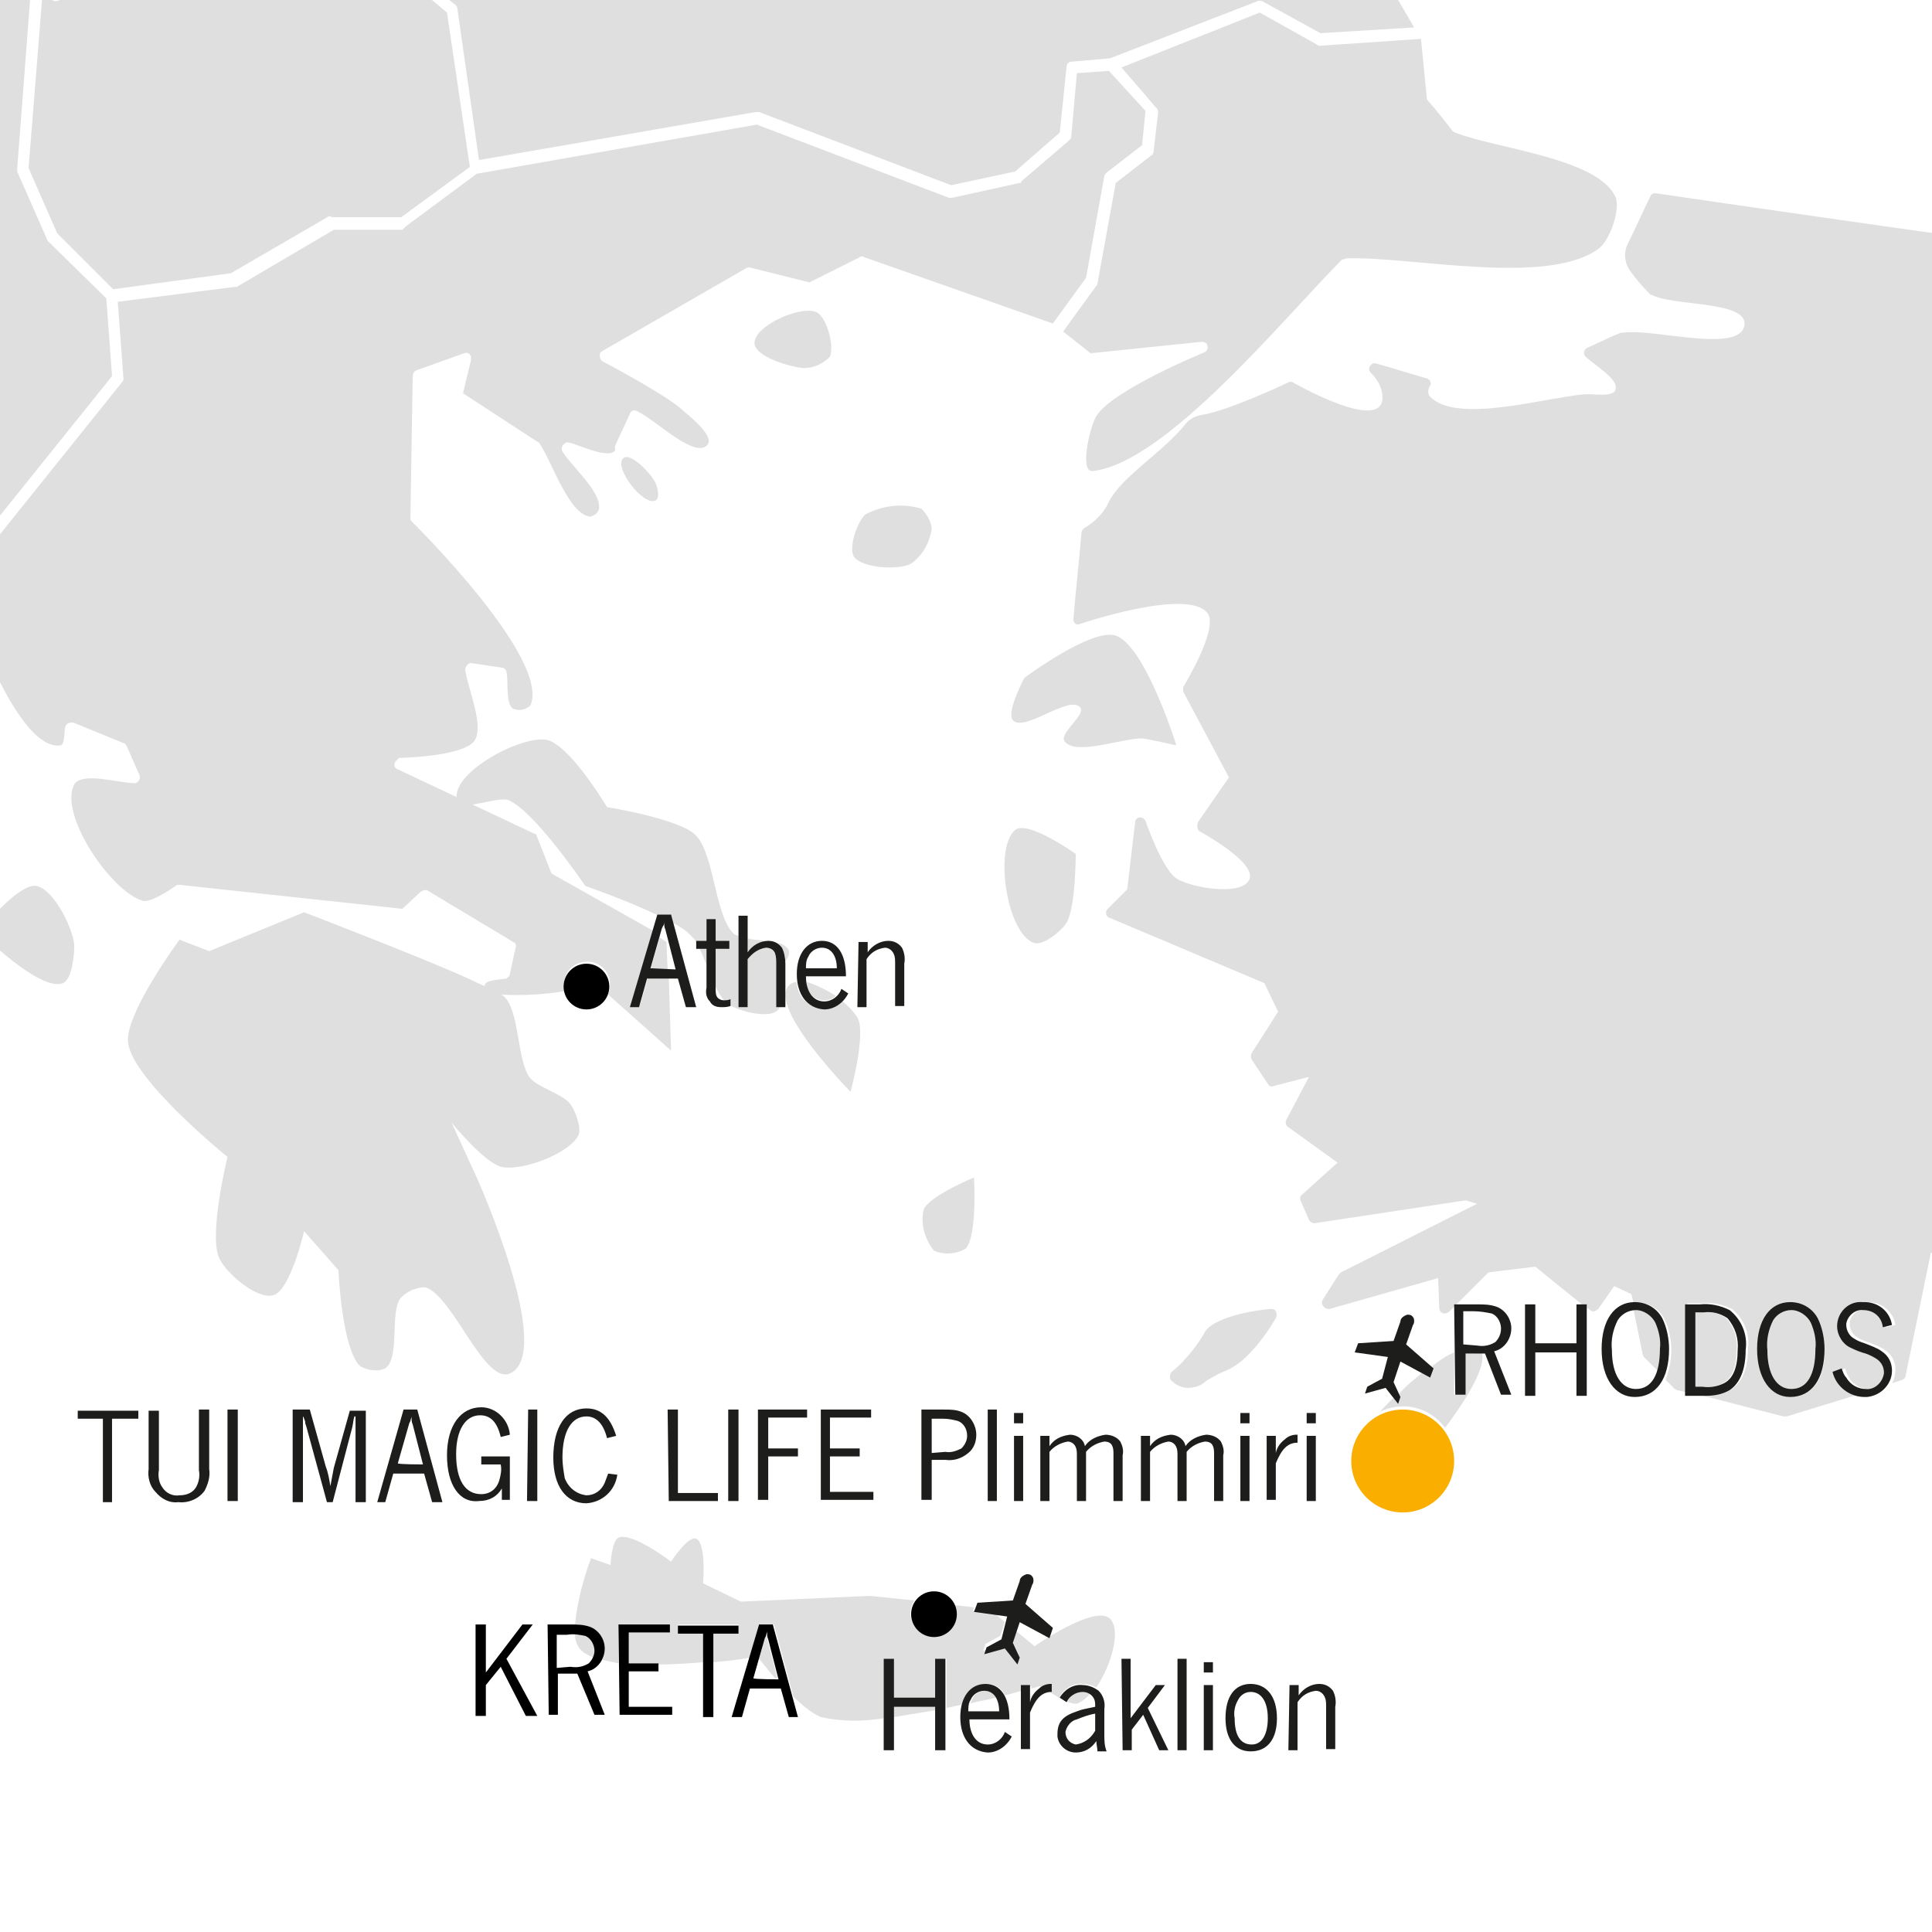<?xml version="1.0" encoding="utf-8"?>
<!-- Generator: Adobe Illustrator 20.1.0, SVG Export Plug-In . SVG Version: 6.00 Build 0)  -->
<svg version="1.1" id="Ebene_1" xmlns="http://www.w3.org/2000/svg" xmlns:xlink="http://www.w3.org/1999/xlink" x="0px" y="0px"
	 viewBox="0 0 169 169" style="enable-background:new 0 0 169 169;" xml:space="preserve">
<style type="text/css">
	.st0{fill:#DFDFDF;}
	.st1{fill:#1D1D1B;}
	.st2{fill:#FAAF00;}
</style>
<title>ML_Zielgebiete</title>
<path class="st0" d="M32.4-4.5l-15-1l-2.9,2.7c-0.2,0.2-0.5,0.2-0.6,0L11.2-5L6.7-3.6L5.4-0.2C5.3,0,5.1,0.1,4.8,0.1L3.7-0.3
	L2.5,14.7l2.5,5.7l4.9,4.9l10.3-1.4l8.6-5c0.1,0,0.2,0.1,0.3,0.1h6l6-4.4L39.1,1.1L32.4-4.5z M117.8,22.6c5.5-0.2,17.7,2.5,22.1-0.9
	c0.9-0.7,1.9-3.4,1.4-4.5c-1.6-3.4-10.5-4.2-14-5.6c-0.1,0-0.1-0.1-0.2-0.1c-0.7-0.9-1.4-1.8-2.2-2.7c-0.1-0.1-0.1-0.2-0.1-0.3
	l-0.5-5.1L115.5,4c-0.1,0-0.2,0-0.3-0.1l-5-2.8L98.1,5.9l3.1,3.6c0.1,0.1,0.1,0.2,0.1,0.4l-0.4,3.4c0,0.1-0.1,0.3-0.2,0.3L97.6,16
	L96,24.8c0,0.1,0,0.1-0.1,0.2l-2.9,4l2.4,1.9l9.7-1c0.2,0,0.5,0.1,0.5,0.3c0.1,0.2,0,0.5-0.2,0.6c0,0-8.1,3.3-9.5,5.6
	c-0.6,1-1.5,5-0.3,4.8c6.4-0.7,16.8-13.5,21.8-18.5C117.6,22.7,117.7,22.6,117.8,22.6L117.8,22.6z M57.2,42
	c-0.4-0.7-2.1-2.5-2.7-1.9c-0.8,0.8,1.7,4.1,2.8,3.7C57.8,43.6,57.5,42.4,57.2,42L57.2,42z M97.6,55.6c-2.1-0.7-8,3.7-8,3.7
	s-1.6,3-1,3.7c1,1.1,5-2.3,5.9-1.1c0.5,0.6-1.8,2.2-1.4,2.9c0.9,1.4,5.2-0.3,6.9-0.2c0.7,0.1,2.9,0.6,2.9,0.6S100.2,56.5,97.6,55.6
	L97.6,55.6z M88.8,72.6c-1.9,1.6-0.7,9.2,1.7,9.9c0.8,0.2,2.4-1.1,2.8-1.8c0.8-1.3,0.8-6,0.8-6S89.9,71.7,88.8,72.6L88.8,72.6z
	 M71.4,27.3C70,26.7,66,28.5,66,30c0,1.2,3.1,2.1,4.3,2.2c0.9,0,1.7-0.4,2.3-1C73,30.2,72.3,27.7,71.4,27.3L71.4,27.3z M80.6,44.5
	C79,44,77.2,44.2,75.7,45c-0.7,0.6-1.5,2.9-1,3.7c0.7,1,3.9,1.2,5,0.6c1-0.7,1.6-1.8,1.8-3C81.5,45.7,81.1,45,80.6,44.5L80.6,44.5z
	 M80.8,105.8c-0.3,1.3,0.1,2.6,0.9,3.6c0.9,0.4,2,0.3,2.8-0.2c1-1.2,0.7-6.2,0.7-6.2S81.3,104.6,80.8,105.8L80.8,105.8z M39.5,98.2
	c0,0,3,3.7,4.5,3.9c1.8,0.3,5.8-1.2,6.6-2.8c0.3-0.6-0.3-2.2-0.7-2.7c-0.6-0.9-3-1.5-3.6-2.4c-1-1.4-0.9-5.4-2-6.8
	c-0.5-0.7-2.2-1.2-2.9-1.6c-3.6-1.7-14.8-6-14.8-6l-8.3,3.4l-2.6-1c0,0-4.8,6.5-4.5,9c0.4,3.3,8.7,10,8.7,10s-1.7,6.9-0.7,8.9
	c0.6,1.3,3.3,3.6,4.7,3.2c1.5-0.4,2.7-5.6,2.7-5.6l3,3.4c0,0,0.3,6.9,1.9,8.4c0.7,0.4,1.5,0.5,2.2,0.2c1.3-0.9,0.4-4.8,1.3-6.1
	c0.5-0.6,1.4-1,2.2-1c2.5,0.8,5.2,8.7,7.5,7.5c3.8-2-3-17.1-3-17.1L39.5,98.2z M3.2,77.5c-1.6-0.3-5,4-5,4s5.3,5.3,7.3,4.5
	c0.8-0.3,1-2.5,1-3.3C6.4,81.2,4.7,77.8,3.2,77.5L3.2,77.5z M111.6,114.7c-0.1-0.2-0.3-0.2-0.5-0.2c-1.2,0.1-5.2,0.7-5.8,2.2
	c-0.8,1.3-1.7,2.4-2.8,3.3c-0.2,0.2-0.2,0.5-0.1,0.7c0.4,0.4,0.9,0.7,1.5,0.7c0.6,0,1.2-0.2,1.6-0.6c0.5-0.3,1-0.6,1.5-0.8
	c0.8-0.3,1.5-0.8,2.1-1.4c1-1,1.8-2.1,2.5-3.3C111.7,115.1,111.7,114.9,111.6,114.7L111.6,114.7z M143.1,114.6c-0.1,0-0.1,0-0.2,0
	l0.8,3.9l0.1,0.2l1.2,1.2c0.2-0.7,0.3-1.3,0.3-2c0.1-0.8-0.1-1.6-0.4-2.3C144.5,115.1,143.8,114.6,143.1,114.6L143.1,114.6z
	 M156.7,114.6c-0.7,0-1.3,0.4-1.6,0.9c-0.4,0.8-0.6,1.7-0.5,2.6c0,2.1,0.8,3.4,2.1,3.4c1.4,0,2.1-1.3,2.1-3.6
	c0.1-0.8-0.1-1.6-0.4-2.3C158.1,115.1,157.4,114.6,156.7,114.6L156.7,114.6z M151.9,118.1c0.1-1-0.2-2-0.9-2.8
	c-0.6-0.4-1.3-0.6-2.1-0.5h-0.7v6.5h0.6c0.6,0.1,1.3,0,1.9-0.3C151.5,120.6,151.9,119.6,151.9,118.1L151.9,118.1z"/>
<path class="st0" d="M144.8,16.9c-0.2,0-0.4,0.1-0.4,0.2c-0.5,1-1.3,2.8-2,4.2c-0.4,0.8-0.3,1.7,0.2,2.4c0.5,0.7,1.1,1.4,1.7,2
	c0.1,0.1,0.1,0.1,0.2,0.1c1.9,1,8.3,0.5,8.1,2.6c-0.3,2.6-8,0.3-10.6,0.7c-0.1,0-0.1,0-0.2,0c-0.8,0.3-2.2,1-2.9,1.3
	c-0.3,0.1-0.4,0.4-0.3,0.7c0,0,0.1,0.1,0.1,0.1c0.7,0.7,3,2,2.6,2.9c-0.2,0.7-2.1,0.3-2.8,0.4c-3.4,0.3-11.1,2.6-13.4,0.2
	c-0.2-0.2-0.2-0.5-0.1-0.8c0.2-0.2,0.2-0.5,0-0.7c-0.1,0-0.1-0.1-0.2-0.1c-1.1-0.3-3.3-1-4.4-1.3c-0.3-0.1-0.5,0.1-0.6,0.3
	c-0.1,0.2,0,0.4,0.1,0.5c0.5,0.5,0.9,1.1,1,1.8c0.6,3.9-7.9-1-7.9-1c-0.1,0-0.1,0-0.2,0c0,0-5.2,2.5-7.7,2.9
	c-0.6,0.1-1.1,0.4-1.4,0.8c-2.1,2.6-5.8,4.7-6.8,7c-0.4,0.8-1.1,1.5-1.9,2c-0.2,0.1-0.4,0.3-0.4,0.5c-0.2,2.5-0.5,5-0.7,7.5
	c0,0.1,0,0.3,0.1,0.4c0.1,0.1,0.3,0.2,0.4,0.1c0,0,9.4-3.2,11.2-1c1.1,1.3-2.1,6.5-2.1,6.5c0,0.1,0,0.3,0,0.4l4,7.5l-2.7,3.9
	c-0.1,0.3-0.1,0.6,0.1,0.8c0,0,5,2.7,4.4,4.2c-0.6,1.5-4.9,0.8-6.3,0c-1.3-0.7-2.8-5.1-2.8-5.1c-0.1-0.2-0.3-0.3-0.5-0.3
	c-0.2,0-0.4,0.2-0.4,0.4l-0.7,5.9l-1.7,1.7c-0.2,0.2-0.2,0.5,0,0.7c0,0,0.1,0.1,0.2,0.1l13.5,5.7l1.2,2.5l-2.3,3.6
	c-0.1,0.2-0.1,0.4,0,0.6l1.4,2.1c0.1,0.2,0.3,0.3,0.5,0.2l3.1-0.8l-2,3.8c-0.1,0.2,0,0.5,0.2,0.6l4.3,3.1l-3.1,2.8
	c-0.2,0.1-0.2,0.4-0.1,0.6l0.7,1.6c0.1,0.2,0.3,0.3,0.5,0.3l13.2-2l1,0.3l-11.9,6l-0.2,0.2l-1.4,2.2c-0.1,0.2-0.1,0.5,0.2,0.7
	c0.1,0.1,0.3,0.1,0.4,0.1l9.5-2.7l0.1,2.6c0,0.3,0.2,0.5,0.5,0.5c0.1,0,0.2-0.1,0.3-0.1l3.5-3.5l4.1-0.5c0,0,2.7,2.2,4.2,3.4h0.3
	v0.2l0.3,0.2c0.2,0.2,0.5,0.1,0.7-0.1c0,0,0,0,0,0l1.4-2l1.5,0.7l0.2,0.8c1.1-0.2,2.2,0.4,2.7,1.4c0.4,0.8,0.6,1.8,0.6,2.7
	c0,0.9-0.2,1.8-0.5,2.6l0.8,0.8l0.2,0.1l0.9,0.2v-7.8h1.3c0.9-0.1,1.8,0.1,2.6,0.5c1,0.8,1.6,2.1,1.4,3.5c0,1.7-0.5,2.9-1.4,3.5
	c-0.7,0.4-1.4,0.5-2.2,0.5h-0.7l7.4,1.9l0.3,0l6.2-1.9c-0.9-0.3-1.7-1.1-1.9-2l0.8-0.3c0.1,0.3,0.2,0.6,0.4,0.9
	c0.4,0.6,1,0.9,1.7,0.9c0.8,0.1,1.5-0.5,1.6-1.3c0-0.5-0.2-1-0.6-1.3c-0.3-0.2-0.7-0.4-1-0.5c-0.4-0.1-0.9-0.3-1.3-0.5
	c-0.7-0.3-1.2-1.1-1.2-1.9c0-1.2,1-2.2,2.2-2.1c0.1,0,0.1,0,0.2,0c1.2,0,2.2,0.8,2.4,2l-0.8,0.2c-0.1-0.9-0.8-1.5-1.7-1.6
	c-0.7-0.1-1.4,0.5-1.5,1.2c0,0,0,0.1,0,0.1c0,0.5,0.3,1,0.7,1.2c0.3,0.2,0.6,0.3,0.9,0.4c0.5,0.2,1.1,0.4,1.5,0.7
	c0.6,0.4,0.9,1,0.9,1.7c0,0.4-0.1,0.9-0.3,1.2l0.9-0.3c0.2-0.1,0.3-0.2,0.3-0.4l2.2-10.7l0.3,0V20.4C169,20.4,150.9,17.8,144.8,16.9
	L144.8,16.9z M156.7,122.2c-1.8,0-3-1.6-3-4.2c0-2.5,1.2-4.1,2.9-4.1c1,0,1.9,0.5,2.4,1.4c0.4,0.8,0.6,1.8,0.6,2.7
	C159.7,120.6,158.5,122.2,156.7,122.2L156.7,122.2z M129,118.4h-0.7l-0.2,0v3.6h-0.9v-3.7c-0.7,0.3-1.3,0.7-1.9,1.2l-0.3,0.8
	l-0.5-0.3c-0.7,0.6-1.5,1.2-2.1,1.9l0,0l-0.2,0.6l-0.2-0.3c-0.5,0.4-0.9,0.9-1.3,1.3c2-1,4.4-0.4,5.7,1.4c1.3-1.7,4-5.6,3.1-6.8
	L129,118.4L129,118.4z M51.3,143c-0.3-0.1-0.6-0.1-1-0.1c0,0.5,0.1,0.9,0.4,1.3c0.3,0.4,0.8,0.6,1.2,0.8c0.1-0.2,0.1-0.4,0.1-0.7
	C52.1,143.8,51.8,143.2,51.3,143L51.3,143z M67,142.7c0,0.1-0.1,0.3-0.1,0.4l-0.1,0.2l-0.5,1.7c0.3,0.3,0.8,1,1.5,1.8h0.2l-0.9-3.5
	C67.1,143.2,67.1,143,67,142.7L67,142.7z"/>
<path class="st0" d="M90.5,144l-1.7-1.4l-0.3,0.8l0.6,1.3l-0.2,0.6l-1.1-1.4l-1.8,0.5l0.2-0.6l1.3-0.7l0.4-1.2l-0.8-0.7l-2-0.3
	l0.1-0.3l-1.7-0.2c0.4,1-0.1,2.2-1.1,2.6c-1,0.4-2.2-0.1-2.6-1.1c-0.3-0.6-0.2-1.3,0.2-1.9l-3.9-0.4l0,0l-11.3,0.5l-3.3-1.6
	c0,0,0.3-3.5-0.6-3.9c-0.7-0.3-2.2,2-2.2,2s-3.4-2.6-4.6-2.1c-0.6,0.3-0.7,2.4-0.7,2.4l-1.7-0.6c-0.7,1.9-1.2,3.8-1.4,5.8
	c0.4,0,0.9,0.1,1.3,0.2c0.8,0.3,1.3,1.1,1.3,1.9c0,0.3-0.1,0.7-0.2,1c0.5,0.1,1,0.2,1.4,0.3v-3.4h4.5v0.7h-3.6v2.7h2.6v0.1
	c1.3,0,2.7-0.1,3.9-0.2v-2.6h-2.2v-0.7h5.3v0.7h-2.2v2.6c1.1-0.1,2.2-0.2,3.2-0.4l0.9-2.9h1.2l1.7,6.3c0.7,0.7,1.5,1.4,2.4,1.8
	c1.8,0.4,3.7,0.4,5.5,0.1v-5.2h0.9v3.4h3.7v-3.4h0.9v4.3c0.5-0.1,0.9-0.2,1.4-0.3c0.2-1,1-1.8,2.1-1.8c0.7,0,1.3,0.3,1.6,1
	c0.5-0.1,1-0.3,1.5-0.4v-0.4h0.8v0.2c0.5-0.1,0.7-0.2,0.7-0.2l0.2,0.1c0.3-0.2,0.6-0.3,0.9-0.3H92v0.7c-0.1,0-0.2,0-0.2,0
	c0.8,0.5,2,1.2,2.5,1c0.4-0.2,0.8-0.5,1.1-0.9c-0.2-0.1-0.5-0.2-0.7-0.2c-0.6,0-1.2,0.3-1.4,0.9l-0.6-0.4c0.4-0.7,1.2-1.2,2-1.1
	c0.4,0,0.8,0.1,1.2,0.3c1.3-1.9,2.2-5,1.2-6C95.8,140.3,90.5,144,90.5,144L90.5,144z"/>
<path class="st0" d="M86.2,147.9c-0.5,0-1,0.3-1.2,0.8c0,0.1-0.1,0.2-0.1,0.3c0.7-0.2,1.5-0.3,2.2-0.5
	C86.9,148.1,86.5,147.9,86.2,147.9L86.2,147.9z M78.2,150.2c1.2-0.2,2.4-0.4,3.6-0.6v-0.3h-3.6C78.2,149.3,78.2,150.2,78.2,150.2z
	 M58.4,84.8l-0.1-2.4L57.7,82l-0.8,2.8L58.4,84.8L58.4,84.8z"/>
<path class="st0" d="M15.7,77.4l19.5,2.1l1.6-1.5c0.2-0.1,0.4-0.2,0.6-0.1l7.5,4.5c0.2,0.1,0.3,0.3,0.2,0.5l-0.5,2.3
	c0,0.2-0.2,0.3-0.3,0.4c-0.5,0.1-1.9,0.1-1.9,0.6c0,0.4,1.1,0.7,1.5,0.8c1.8,0.1,3.7,0,5.5-0.3c-0.3-1.1,0.3-2.2,1.4-2.5
	c1.1-0.3,2.2,0.3,2.5,1.4c0.1,0.5,0.1,1-0.1,1.4l5.5,4.9l-0.2-6.5h-1.8l-0.7,2.5h-0.8l1.9-6.5l-8.7-4.9c-0.1-0.1-0.2-0.1-0.2-0.2
	l-1.3-3.3l-12.1-5.7c-0.3-0.1-0.4-0.4-0.2-0.7c0.1-0.1,0.2-0.2,0.3-0.3c0,0,5.6-0.1,6.6-1.5c0.9-1.3-0.6-4.6-0.8-6.2
	c0-0.3,0.2-0.5,0.4-0.6c0,0,0.1,0,0.1,0l2.7,0.4c0.2,0,0.4,0.2,0.4,0.4c0.2,0.8-0.1,2.8,0.6,3.2c0.5,0.2,1.1,0.1,1.5-0.3
	C48.2,57.6,36,45.6,36,45.6c-0.1-0.1-0.1-0.2-0.1-0.3l0.2-12.4c0-0.2,0.1-0.4,0.3-0.5l4.2-1.5c0.3-0.1,0.5,0,0.6,0.3
	c0,0.1,0,0.2,0,0.3l-0.7,2.9c0,0,4.9,3.2,6.6,4.3c0.1,0,0.1,0.1,0.1,0.1c1.1,1.6,2.5,6.1,4.4,6.4c0.4-0.1,0.7-0.3,0.8-0.7
	c0.2-1.5-2.4-3.7-3.2-5c-0.1-0.2-0.1-0.5,0.2-0.7c0.1-0.1,0.2-0.1,0.3-0.1c1,0.2,3.5,1.5,4.1,0.7c0-0.1,0-0.3,0-0.4l1.3-2.8
	c0.1-0.3,0.4-0.4,0.7-0.2c0,0,0,0,0,0c1.5,0.7,5,4.2,6.1,2.9c0.6-0.8-1.6-2.5-2.4-3.2c-1.5-1.3-6.8-4.1-6.8-4.1
	c-0.2-0.1-0.3-0.5-0.2-0.7c0-0.1,0.1-0.1,0.2-0.2l12.5-7.2c0.1-0.1,0.2-0.1,0.4-0.1l5.2,1.3l4.4-2.2c0.1-0.1,0.3-0.1,0.4,0l16.5,5.8
	l2.9-4l1.6-8.9c0-0.1,0.1-0.2,0.2-0.3l3.1-2.4l0.3-3L97,6.2l-2.8,0.2L93.7,12c0,0.1-0.1,0.2-0.2,0.3l-4.2,3.6
	C89.4,16,89.3,16,89.2,16l-5.9,1.3c-0.1,0-0.2,0-0.3,0l-16.8-6.4l-24.5,4.3l-6.2,4.6c-0.1,0.1-0.2,0.2-0.3,0.3h-6l-8.5,5
	c-0.1,0-0.1,0-0.2,0l-10.2,1.3l0.5,6.7c0,0.1,0,0.2-0.1,0.3L-3.5,51.1c0,0,4.7,14.7,8.8,14.1c0.4-0.1,0.3-1.2,0.4-1.6
	c0.1-0.3,0.3-0.4,0.6-0.4c0,0,0,0,0.1,0l4.4,1.8c0.1,0,0.2,0.1,0.3,0.3l1.1,2.5c0.1,0.3,0,0.5-0.3,0.7c-0.1,0-0.1,0-0.2,0
	c-1.3,0-4.5-1-5.2,0.1c-1.4,2.6,3.2,9.4,6,10.2c0.8,0.2,3-1.4,3-1.4C15.5,77.4,15.6,77.4,15.7,77.4L15.7,77.4z M68.4,82.9
	c0.2,0.4,0.3,0.8,0.3,1.2c0.2-0.3,0.4-0.6,0.3-1c-0.2-0.3-0.6-0.6-1-0.6C68.1,82.6,68.3,82.7,68.4,82.9L68.4,82.9z"/>
<path class="st0" d="M61.8,84.4V83h-0.6C61.4,83.4,61.6,83.9,61.8,84.4L61.8,84.4z M65.4,82.1v1.2c0.4-0.5,0.9-0.8,1.5-1
	C66.3,82.2,65.8,82.2,65.4,82.1L65.4,82.1z"/>
<path class="st0" d="M44.5,70c2.3,1,6.7,7.5,6.7,7.5s3.5,1.2,6.2,2.5h1.2l0.2,0.7c0.6,0.3,1.1,0.6,1.6,1.1c0.2,0.2,0.4,0.4,0.5,0.6
	v-0.1h0.9v-1.9h0.8v1.9h1.2V83h-1.2v3.3c0.2,0.5,0.5,0.9,0.8,1.3c0.1,0,0.3,0,0.4-0.1v0.4c1,0.6,3.4,1.2,4.2,0.5
	c0.1-0.1,0.2-0.2,0.2-0.3h-0.3v-3.8c0-0.3,0-0.6-0.1-0.9c-0.1-0.3-0.4-0.5-0.8-0.5c-0.7,0.1-1.2,0.4-1.6,1v4.2h-0.8v-6.2
	c-0.1-0.1-0.3-0.1-0.4-0.2c-1.7-1.6-1.7-7.1-3.4-8.7c-1.5-1.4-7.7-2.4-7.7-2.4s-3.4-5.7-5.4-5.9c-2.3-0.3-8.4,3-7.7,5.3
	C40.3,71.1,43.5,69.6,44.5,70L44.5,70z M72.1,87.5c0.4,0,0.7-0.1,1-0.4c-0.8-0.5-1.6-0.9-2.5-1.2C70.5,86.8,71.2,87.5,72.1,87.5
	L72.1,87.5z"/>
<path class="st0" d="M75,89c-0.4-0.6-0.9-1.1-1.4-1.5c-0.4,0.4-1,0.7-1.6,0.7c-1.3,0-2.3-1.1-2.3-2.3c-0.2,0-0.5,0.1-0.7,0.3
	c-1.8,2,5.4,9.3,5.4,9.3S75.8,90.4,75,89z M39.3,0l0.5,0.4C39.9,0.5,40,0.6,40,0.7L41.9,14l24.2-4.2c0,0,0.1,0,0.1,0
	c0.1,0,0.1,0,0.2,0l16.8,6.4l5.6-1.2l3.9-3.4l0.6-5.8c0-0.2,0.2-0.4,0.4-0.4l3.4-0.3l12.9-5c0.1-0.1,0.3,0,0.4,0l5.1,2.8l8.2-0.5
	L122.3,0H39.3L39.3,0z M0-3.9v49l9.8-12.2l-0.5-6.8l-5.1-5c0,0-0.1-0.1-0.1-0.2L1.5,15c0-0.1,0-0.2,0-0.2L2.7-0.9L0-3.9z"/>
<path class="st1" d="M9,124.1H6.8v-0.7h5.3v0.7H9.8v7.3H9L9,124.1L9,124.1z M13,128.5v-5.1h0.9v5.2c-0.1,0.5,0,1.1,0.3,1.5
	c0.3,0.5,0.9,0.8,1.5,0.7c0.6,0,1.2-0.2,1.5-0.8c0.2-0.4,0.3-0.9,0.2-1.4v-5.3h0.9v5.2c0.1,0.7-0.1,1.3-0.4,1.9
	c-0.5,0.7-1.4,1.1-2.3,1c-0.8,0.1-1.5-0.3-2-0.9C13.1,130,12.9,129.2,13,128.5L13,128.5z M19.9,123.3h0.9v8h-0.9L19.9,123.3
	L19.9,123.3z M25.6,123.3h1.5l1.4,5c0.2,0.5,0.3,1.1,0.4,1.7c0.1-0.5,0.2-1.1,0.3-1.6l1.4-5H32v8h-0.9v-7.5h-0.1
	c-0.1,0.3-0.1,0.6-0.2,1l-1.7,6.5h-0.5l-1.8-6.6l-0.1-0.3c0-0.1,0-0.2-0.1-0.4c0,0,0-0.1-0.1-0.2c0,0.1,0,0.2,0,0.3l0,0.3
	c0,0.2,0,0.3,0,0.4v6.5h-0.9L25.6,123.3L25.6,123.3z M35.3,123.3h1.2l2.2,8.1h-0.9l-0.7-2.5h-2.7l-0.7,2.5H33L35.3,123.3z M37,128.1
	l-0.9-3.5c-0.1-0.2-0.1-0.4-0.1-0.7c0,0.1-0.1,0.3-0.1,0.4l-0.1,0.2l-1,3.5C34.8,128.1,37,128.1,37,128.1z M39.1,127.3
	c0-2.6,1.2-4.2,3-4.2c1.3,0,2.4,1.1,2.5,2.4l-0.8,0.2c-0.3-1.3-0.9-1.9-1.8-1.9c-1.3,0-2.1,1.3-2.1,3.4c0,2.3,0.8,3.5,2.2,3.5
	c0.8,0,1.4-0.5,1.6-1.3c0.1-0.4,0.2-0.8,0.1-1.3h-1.7v-0.7h2.5v3.8h-0.7v-1c-0.4,0.7-1.1,1.1-2,1.1
	C40.2,131.5,39.1,129.9,39.1,127.3L39.1,127.3z M46.2,123.3H47v8h-0.9L46.2,123.3L46.2,123.3z M51.3,130.8c0.7,0,1.3-0.4,1.6-1.1
	c0.1-0.3,0.2-0.5,0.3-0.8L54,129c-0.2,1.4-1.3,2.4-2.7,2.5c-1.8,0-2.9-1.5-2.9-4c0-2.7,1.1-4.3,2.9-4.3c1.3,0,2.1,0.8,2.6,2.4
	l-0.8,0.2c-0.3-1.2-0.9-1.9-1.8-1.9c-1.3,0-2.1,1.3-2.1,3.6c0,0.6,0.1,1.2,0.2,1.8C49.7,130.1,50.4,130.7,51.3,130.8L51.3,130.8z
	 M58.4,123.3h0.9v7.3h3.5v0.7h-4.3L58.4,123.3L58.4,123.3z M63.7,123.3h0.9v8h-0.9C63.7,131.3,63.7,123.3,63.7,123.3z M66.3,123.3
	h4.3v0.7h-3.4v2.7h2.6v0.7h-2.6v3.8h-0.9L66.3,123.3L66.3,123.3z M71.8,123.3h4.4v0.7h-3.6v2.7h2.6v0.7h-2.6v3.1h3.8v0.7h-4.6
	L71.8,123.3L71.8,123.3z M80.6,123.3h2c0.5,0,1,0,1.5,0.2c0.8,0.3,1.3,1.2,1.3,2c0,0.6-0.2,1.2-0.7,1.6c-0.6,0.5-1.3,0.7-2,0.6h-1.2
	v3.5h-0.9L80.6,123.3L80.6,123.3z M82.7,127c0.5,0.1,1-0.1,1.4-0.3c0.3-0.3,0.5-0.7,0.5-1.1c0-0.6-0.3-1.1-0.8-1.3
	c-0.4-0.1-0.8-0.2-1.3-0.2h-1v3L82.7,127L82.7,127z M86.4,123.3h0.8v8h-0.8L86.4,123.3L86.4,123.3z M88.7,123.6h0.8v0.9h-0.8V123.6
	L88.7,123.6z M88.7,125.6h0.8v5.7h-0.8V125.6z M91,125.6h0.8v0.9c0.4-0.6,1-0.9,1.8-1c0.6,0,1.2,0.4,1.3,1c0.4-0.6,1.1-0.9,1.8-1
	c0.5,0,1,0.2,1.3,0.6c0.2,0.4,0.3,0.8,0.2,1.2v4h-0.8v-4.1c0-0.2,0-0.5-0.1-0.7c-0.1-0.3-0.4-0.4-0.7-0.4c-0.6,0.1-1.2,0.4-1.6,0.9
	v4.3h-0.8v-4c0-0.2,0-0.5-0.1-0.7c-0.1-0.3-0.4-0.5-0.7-0.5c-0.6,0.1-1.2,0.4-1.6,0.9v4.3H91L91,125.6L91,125.6z M99.8,125.6h0.8
	v0.9c0.4-0.6,1-0.9,1.8-1c0.6,0,1.2,0.4,1.3,1c0.4-0.6,1.1-0.9,1.8-1c0.5,0,1,0.2,1.3,0.6c0.2,0.4,0.3,0.8,0.2,1.2v4h-0.8v-4.1
	c0-0.2,0-0.5-0.1-0.7c-0.1-0.3-0.4-0.4-0.7-0.4c-0.6,0.1-1.2,0.4-1.6,0.9v4.3h-0.8v-4c0-0.2,0-0.5-0.1-0.7c-0.1-0.3-0.4-0.5-0.7-0.5
	c-0.6,0.1-1.2,0.4-1.6,0.9v4.3h-0.8L99.8,125.6L99.8,125.6z M108.5,123.6h0.8v0.9h-0.8V123.6L108.5,123.6z M108.5,125.6h0.8v5.7
	h-0.8V125.6z M110.8,125.6h0.8v1.5c0.1-0.5,0.4-0.9,0.8-1.2c0.3-0.3,0.7-0.4,1-0.4h0.1v0.7c-0.9,0-1.4,0.6-1.9,1.8v3.2h-0.8
	L110.8,125.6L110.8,125.6z M114.3,123.6h0.8v0.9h-0.8V123.6L114.3,123.6z M114.3,125.6h0.8v5.7h-0.8V125.6z M127.2,114.1h2
	c0.6,0,1.1,0,1.7,0.2c0.8,0.3,1.3,1.1,1.3,1.9c0,0.9-0.6,1.8-1.5,2l1.5,3.8h-0.9l-1.4-3.6l-0.1,0h-1.4l-0.2,0v3.6h-0.9L127.2,114.1
	L127.2,114.1z M129.2,117.7c0.6,0.1,1.1,0,1.6-0.3c0.3-0.3,0.5-0.7,0.5-1.2c0-0.5-0.3-1.1-0.8-1.3c-0.5-0.1-1-0.2-1.6-0.2h-0.9v2.9
	L129.2,117.7L129.2,117.7z M133.4,114.1h0.9v3.4h3.6v-3.4h0.9v8h-0.9v-3.8h-3.6v3.8h-0.9L133.4,114.1L133.4,114.1z M140.1,118
	c0-2.5,1.1-4.1,2.9-4.1c1,0,1.9,0.5,2.4,1.4c0.4,0.8,0.6,1.8,0.6,2.7c0,2.6-1.1,4.2-3,4.2C141.3,122.2,140.1,120.6,140.1,118
	L140.1,118z M145.2,118c0.1-0.8-0.1-1.6-0.4-2.3c-0.3-0.6-1-1.1-1.7-1.1c-0.7,0-1.3,0.4-1.6,0.9c-0.4,0.8-0.6,1.7-0.5,2.6
	c0,2.1,0.8,3.4,2.1,3.4C144.5,121.5,145.2,120.2,145.2,118L145.2,118z M147.4,114.1h1.3c0.9-0.1,1.8,0.1,2.6,0.5
	c1,0.8,1.6,2.1,1.4,3.5c0,1.7-0.5,2.9-1.4,3.5c-0.7,0.4-1.4,0.5-2.2,0.5h-1.7L147.4,114.1L147.4,114.1z M148.9,121.3
	c0.6,0.1,1.3,0,1.9-0.3c0.8-0.4,1.2-1.4,1.2-2.9c0.1-1-0.2-2-0.9-2.8c-0.6-0.4-1.3-0.6-2.1-0.5h-0.7v6.5L148.9,121.3L148.9,121.3z
	 M153.7,118c0-2.5,1.1-4.1,2.9-4.1c1,0,1.9,0.5,2.4,1.4c0.4,0.8,0.6,1.8,0.6,2.7c0,2.6-1.1,4.2-3,4.2
	C154.9,122.2,153.7,120.6,153.7,118L153.7,118z M158.8,118c0.1-0.8-0.1-1.6-0.4-2.3c-0.3-0.6-1-1.1-1.7-1.1c-0.7,0-1.3,0.4-1.6,0.9
	c-0.4,0.8-0.6,1.7-0.5,2.6c0,2.1,0.8,3.4,2.1,3.4C158.1,121.5,158.8,120.2,158.8,118L158.8,118z M163.2,121.5
	c0.8,0.1,1.5-0.6,1.6-1.4c0-0.5-0.2-0.9-0.6-1.2c-0.3-0.2-0.7-0.4-1-0.5c-0.4-0.1-0.9-0.3-1.3-0.5c-0.7-0.3-1.2-1.1-1.2-1.9
	c0-1.2,1-2.2,2.2-2.1c0.1,0,0.1,0,0.2,0c1.2,0,2.2,0.8,2.4,2l-0.8,0.2c-0.1-0.9-0.8-1.5-1.7-1.5c-0.7-0.1-1.4,0.5-1.5,1.2
	c0,0,0,0.1,0,0.1c0,0.5,0.3,1,0.7,1.2c0.3,0.2,0.6,0.3,0.9,0.4c0.5,0.2,1.1,0.4,1.5,0.7c0.6,0.4,0.9,1,0.9,1.7c0,1.2-1,2.2-2.2,2.3
	c-0.1,0-0.2,0-0.2,0c-1.3,0-2.5-0.9-2.8-2.2l0.8-0.3c0.1,0.3,0.2,0.6,0.4,0.8C161.9,121.2,162.6,121.5,163.2,121.5L163.2,121.5z"/>
<path d="M41.6,142.1h0.9v4.2l3.2-4.2h0.9l-2.3,3l2.7,5h-1l-2.2-4.3l-1.3,1.6v2.7h-0.9V142.1L41.6,142.1z M47.9,142.1h2
	c0.6,0,1.1,0,1.7,0.2c0.8,0.3,1.3,1.1,1.3,1.9c0,0.9-0.6,1.8-1.5,2l1.5,3.8H52l-1.5-3.6l-0.1,0H49l-0.2,0v3.6H48L47.9,142.1
	L47.9,142.1z M49.9,145.8c0.6,0.1,1.1,0,1.6-0.3c0.3-0.3,0.5-0.7,0.5-1.1c0-0.5-0.3-1.1-0.8-1.3c-0.5-0.1-1-0.2-1.6-0.1h-0.9v2.9
	L49.9,145.8L49.9,145.8z M54.1,142.1h4.5v0.7h-3.6v2.7h2.6v0.7h-2.6v3.1h3.8v0.7h-4.6L54.1,142.1L54.1,142.1z M61.5,142.9h-2.2v-0.7
	h5.3v0.7h-2.2v7.3h-0.9L61.5,142.9L61.5,142.9z M66.4,142.1h1.2l2.2,8.1H69l-0.7-2.5h-2.7l-0.7,2.5h-0.9L66.4,142.1z M68.1,146.9
	l-0.9-3.5c-0.1-0.2-0.1-0.4-0.1-0.7c0,0.1-0.1,0.3-0.1,0.4l-0.1,0.2l-1,3.5C65.9,146.9,68.1,146.9,68.1,146.9z"/>
<path class="st1" d="M88.1,141.4l-2.9-0.4l0.3-0.8l3.1-0.2l0.6-1.7c0-0.3,0.3-0.5,0.6-0.6c0.1,0,0.3,0,0.4,0.1
	c0.1,0.1,0.2,0.2,0.2,0.4c0,0.1,0,0.3-0.1,0.4l-0.6,1.7l2.4,2.1l-0.3,0.9l-2.6-1.4l-0.6,1.8l0.6,1.3l-0.2,0.6l-1.1-1.4l-1.8,0.5
	l0.2-0.6l1.3-0.7L88.1,141.4z M121.4,118.7l-2.9-0.4l0.3-0.8l3.1-0.2l0.6-1.7c0-0.3,0.3-0.5,0.6-0.6c0.1,0,0.3,0,0.4,0.1
	c0.1,0.1,0.2,0.2,0.2,0.4c0,0.1,0,0.3-0.1,0.4l-0.6,1.7l2.4,2.1l-0.3,0.8l-2.6-1.4l-0.6,1.8l0.6,1.3l-0.2,0.6l-1.1-1.4l-1.8,0.5
	l0.2-0.6l1.3-0.7L121.4,118.7z M57.5,80h1.2l2.2,8.1H60l-0.7-2.5h-2.7l-0.7,2.5h-0.8L57.5,80z M59.1,84.8l-0.9-3.5
	c-0.1-0.2-0.1-0.4-0.1-0.7c0,0.1,0,0.3-0.1,0.4l-0.1,0.2l-1,3.5L59.1,84.8L59.1,84.8z M61.8,86.4V83h-0.9v-0.7h0.9v-1.9h0.8v1.9h1.2
	V83h-1.2v3.5c0,0.3,0,0.6,0.2,0.8c0.1,0.1,0.3,0.2,0.5,0.2c0.2,0,0.4,0,0.6-0.1v0.6c-0.3,0.1-0.5,0.1-0.8,0.1c-0.4,0-0.8-0.1-1-0.5
	C61.8,87.3,61.7,86.9,61.8,86.4L61.8,86.4z M64.6,80.1h0.8v3.2c0.4-0.6,1.1-1,1.8-1c0.5,0,0.9,0.2,1.2,0.6c0.2,0.4,0.3,0.9,0.3,1.4
	v3.8h-0.8v-3.8c0-0.3,0-0.6-0.1-0.9c-0.1-0.3-0.4-0.5-0.8-0.5c-0.7,0.1-1.2,0.5-1.6,1v4.2h-0.8L64.6,80.1L64.6,80.1z M69.7,85.2
	c0-1.8,0.9-2.9,2.2-2.9c1.3,0,2.1,1.1,2.1,3.1h-3.5c0,1.3,0.6,2.2,1.6,2.2c0.7,0,1.3-0.5,1.5-1.1l0.6,0.4c-0.4,0.8-1.2,1.4-2.1,1.4
	C70.6,88.2,69.7,87,69.7,85.2L69.7,85.2z M73.2,84.7c0-1.1-0.5-1.8-1.3-1.8c-0.5,0-1,0.3-1.2,0.8c-0.2,0.3-0.2,0.7-0.2,1H73.2z
	 M75.1,82.4h0.8v0.9c0.4-0.6,1.1-1,1.8-1c0.5,0,0.9,0.2,1.2,0.6c0.2,0.4,0.3,0.9,0.2,1.4v3.7h-0.8v-3.7c0-0.3,0-0.6-0.1-0.8
	c-0.1-0.3-0.4-0.6-0.8-0.6c-0.7,0.1-1.2,0.4-1.6,1v4.2h-0.8L75.1,82.4L75.1,82.4z M77.3,145.1h0.9v3.4h3.6v-3.4h0.9v8h-0.9v-3.8
	h-3.6v3.8h-0.9L77.3,145.1L77.3,145.1z M84,150.2c0-1.8,0.9-2.9,2.2-2.9c1.3,0,2.1,1.1,2.1,3.1h-3.5c0,1.3,0.6,2.2,1.6,2.2
	c0.7,0,1.3-0.5,1.5-1.1l0.6,0.4c-0.4,0.8-1.2,1.4-2.1,1.4C84.9,153.2,84,152,84,150.2L84,150.2z M87.4,149.7c0-1.1-0.5-1.8-1.3-1.8
	c-0.5,0-1,0.3-1.2,0.8c-0.2,0.3-0.2,0.7-0.2,1H87.4L87.4,149.7z M89.3,147.4h0.8v1.5c0.1-0.5,0.4-0.9,0.8-1.2c0.3-0.3,0.7-0.4,1-0.4
	H92v0.7c-0.9,0-1.4,0.6-1.9,1.8v3.2h-0.8L89.3,147.4L89.3,147.4z M94.2,149.7c0.5-0.2,0.7-0.2,1.6-0.4c0-0.3,0-0.5-0.1-0.7
	c-0.2-0.4-0.6-0.6-1-0.6c-0.6,0-1.2,0.4-1.4,0.9l-0.6-0.4c0.4-0.7,1.2-1.2,2-1.1c0.5,0,1,0.2,1.4,0.5c0.4,0.4,0.6,1,0.5,1.6v2.2
	c0,0.5,0,1,0.2,1.5h-0.8c0-0.3-0.1-0.6-0.1-0.9c-0.4,0.6-1,1-1.8,1c-0.8,0-1.5-0.6-1.6-1.4c0-0.1,0-0.1,0-0.2
	C92.5,150.6,93,150.1,94.2,149.7L94.2,149.7z M94.1,152.6c0.7-0.1,1.3-0.5,1.7-1.2v-1.5c-0.6,0.1-1.1,0.3-1.6,0.5
	c-0.5,0.1-0.9,0.6-1,1.1C93.2,152.1,93.6,152.5,94.1,152.6C94.1,152.6,94.1,152.6,94.1,152.6L94.1,152.6z M98.1,145.1h0.8v5.2
	l2.2-2.9h0.8l-1.5,2l1.8,3.7h-0.8l-1.4-3.1l-1,1.3v1.8h-0.8L98.1,145.1L98.1,145.1z M103,145.1h0.8v8H103V145.1z M105.3,145.4h0.8
	v0.9h-0.8V145.4L105.3,145.4z M105.3,147.4h0.8v5.7h-0.8V147.4L105.3,147.4z M107.2,150.3c0-1.9,0.8-3,2.2-3c1.4,0,2.3,1.1,2.3,3
	c0,1.8-0.8,2.9-2.3,2.9C108,153.2,107.2,152.1,107.2,150.3L107.2,150.3z M110.9,150.3c0-1.5-0.6-2.3-1.5-2.3c-0.5,0-0.9,0.3-1.1,0.7
	c-0.3,0.5-0.4,1.1-0.3,1.6c0,1.5,0.5,2.3,1.5,2.3C110.4,152.6,110.9,151.7,110.9,150.3L110.9,150.3z M112.8,147.4h0.8v0.9
	c0.4-0.6,1.1-1,1.8-1c0.5,0,0.9,0.2,1.2,0.6c0.2,0.4,0.3,0.9,0.2,1.4v3.7H116v-3.7c0-0.3,0-0.6-0.1-0.8c-0.1-0.3-0.4-0.6-0.8-0.6
	c-0.7,0.1-1.2,0.4-1.6,1v4.2h-0.8L112.8,147.4L112.8,147.4z"/>
<circle cx="51.3" cy="86.3" r="2"/>
<circle cx="81.7" cy="141.2" r="2"/>
<circle class="st2" cx="122.7" cy="127.8" r="4.5"/>
</svg>

